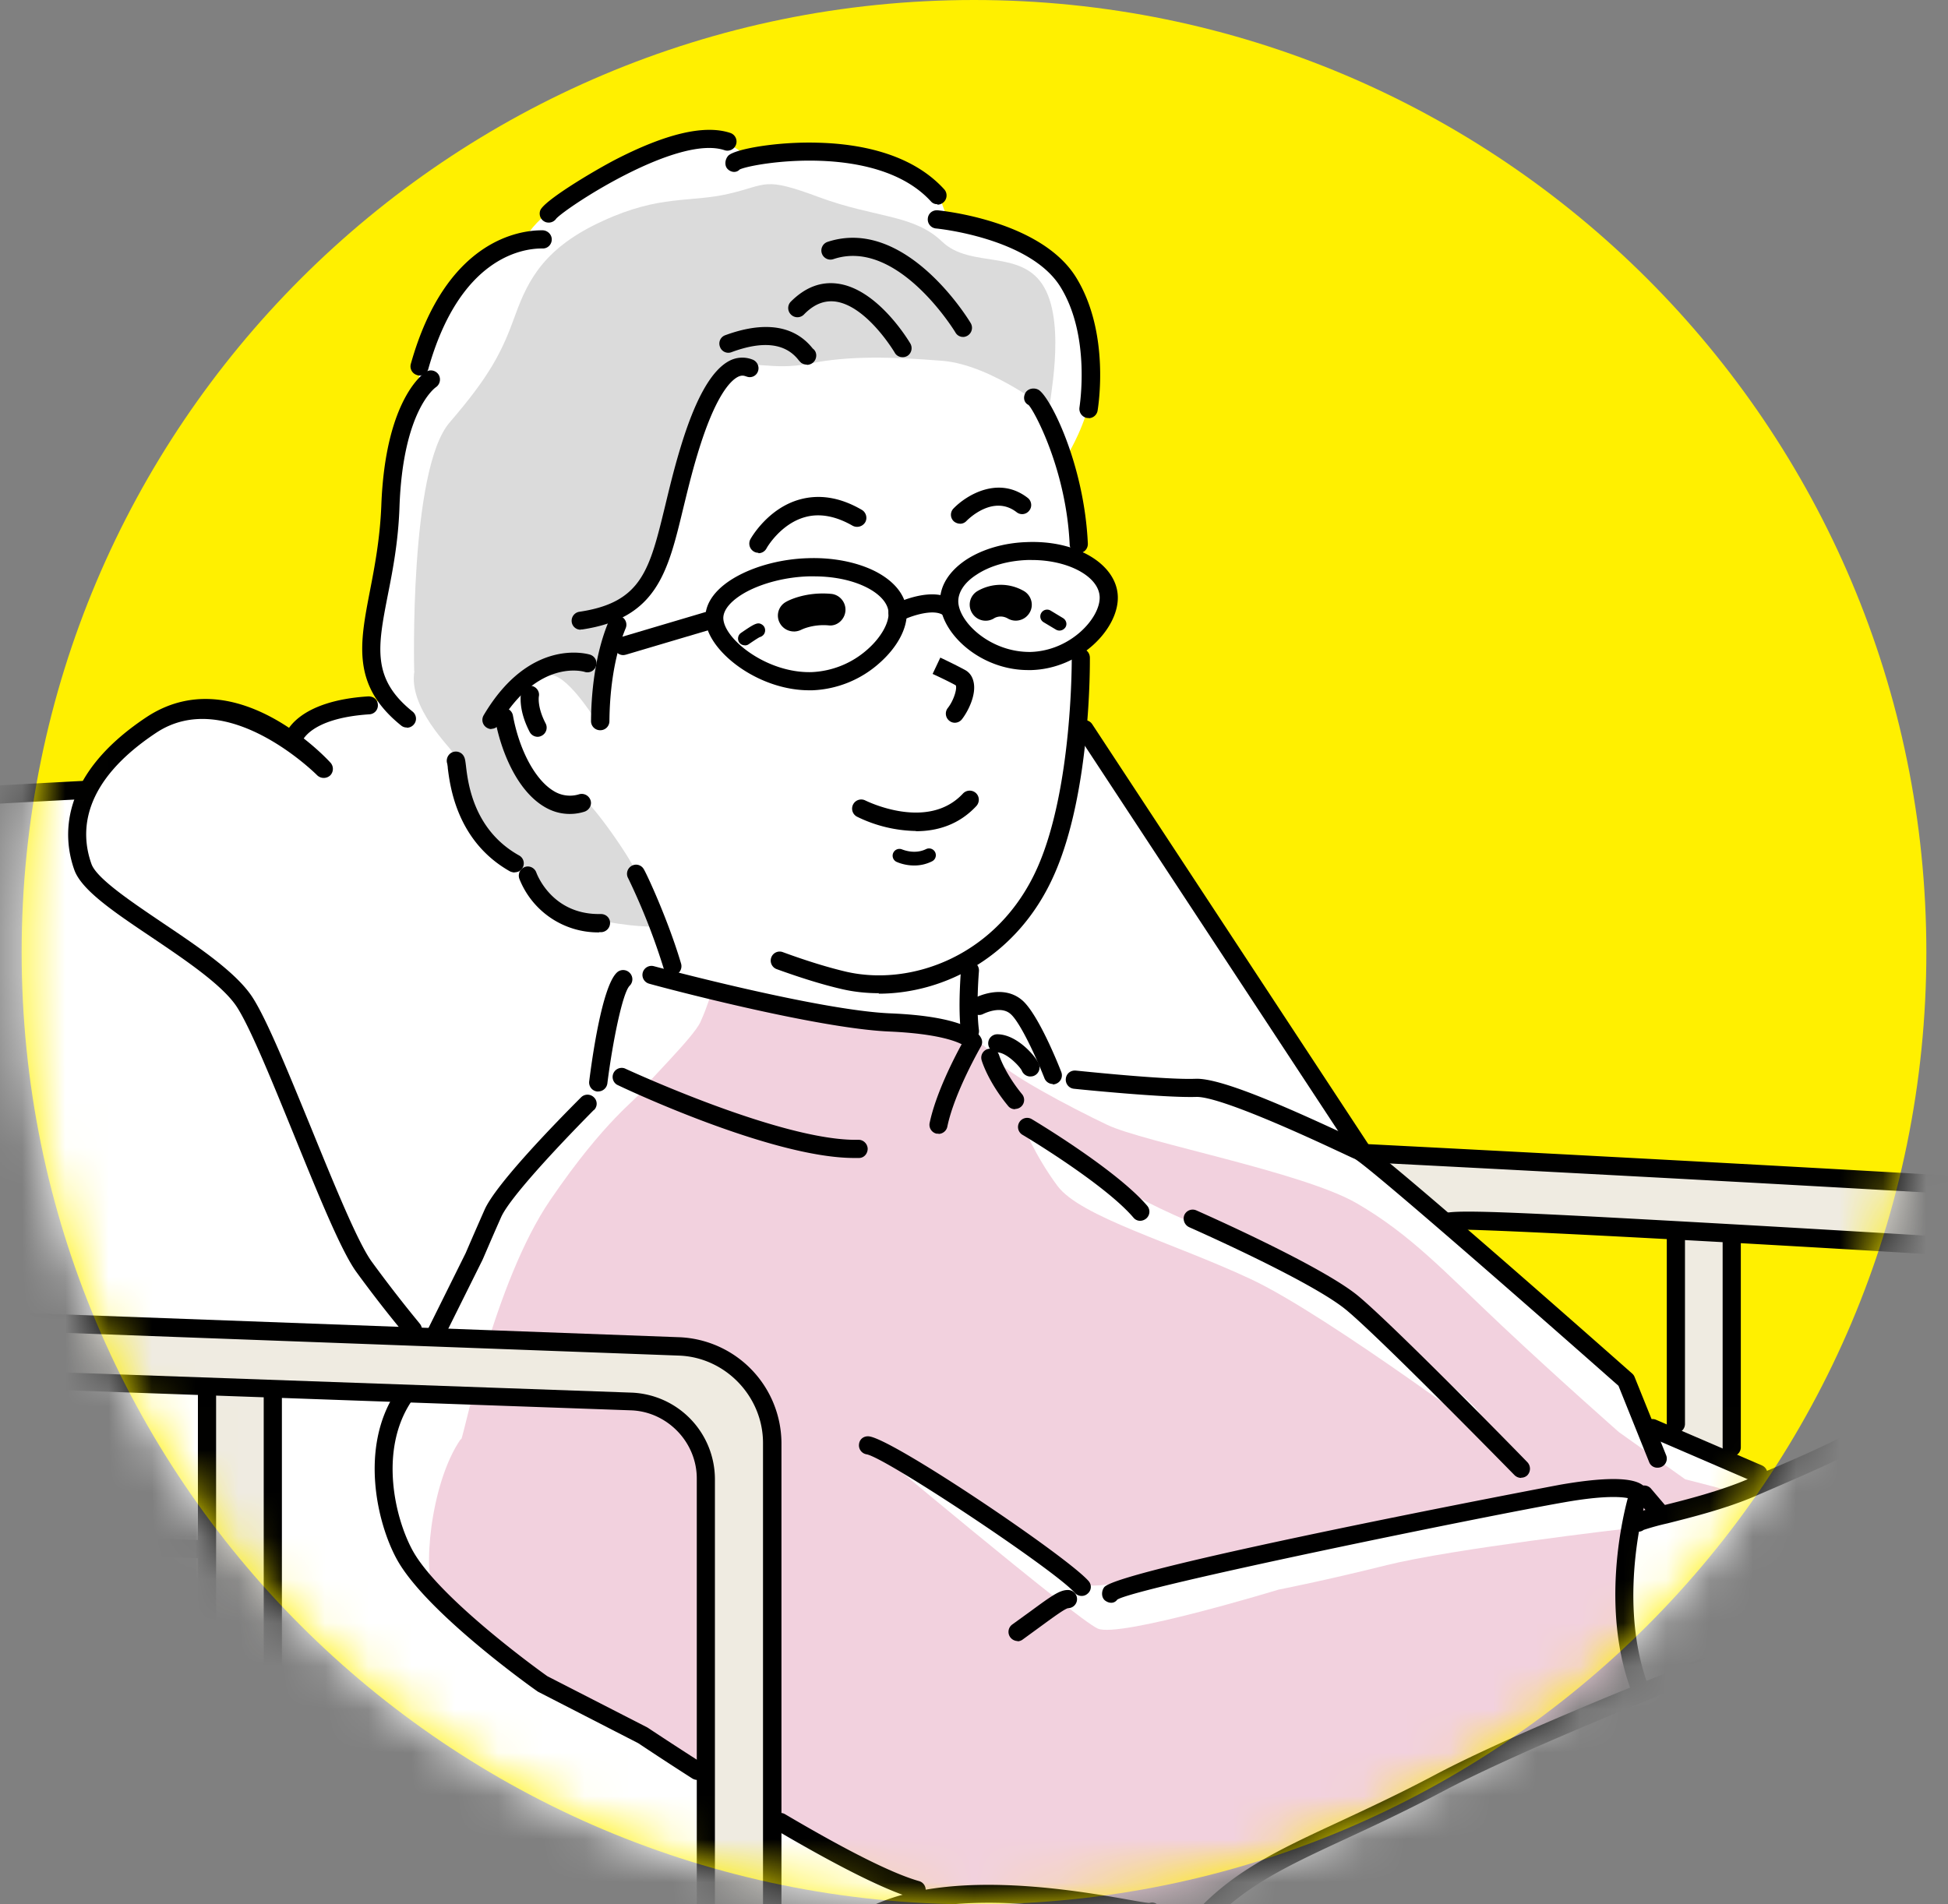 <svg xmlns="http://www.w3.org/2000/svg" width="45" height="44" fill="none"><rect width="100%" height="100%" fill="#808080" stroke="none"/><path fill="#FFF000" d="M44.5 22c0 12.15-9.85 22-22 22S.5 34.15.5 22s9.85-22 22-22 22 9.85 22 22"/><mask id="a" width="45" height="44" x="0" y="0" maskUnits="userSpaceOnUse" style="mask-type:alpha"><path fill="#D9D9D9" d="M44.5 22c0 12.15-9.85 22-22 22S.5 34.15.5 22s9.85-22 22-22 22 9.85 22 22"/></mask><g mask="url(#a)"><path fill="#fff" d="M108.069 33.198c-.425-.886-2.664-.765-2.721-.744-.063.02-11.718 1.552-11.718 1.552L80.863 35.72s-7.828-1.636-8.934-1.955c-1.112-.325-3.613-.163-6.355 0-2.742.162-7.078.728-7.078.728l-3.922-.456c-.996-.063-3.722.273-3.722.273s.063-4.63.063-5.233-1.09-1.363-1.18-1.363-10.318-.755-10.318-.755l-7.791-.241s-.85-1.39-1.211-1.95c-.362-.561-4.54-6.837-4.54-6.837l-.924-1.243.016-1.18.047-.592s.33-.393.53-.802-.063-.635-.2-.818c-.136-.184-.408-.514-.44-1.133-.031-.618-.21-1.709-.21-1.709s.41-.681.514-1.379c.105-.697-.361-2.39-.786-2.952-.425-.56-2.559-1.132-2.559-1.132l-.152-.425s.016-.257-1.059-.739-3.434-.225-3.434-.225-.2-.273-.834-.394c-.634-.12-2.768.876-3.45 1.453-.681.576-.739.739-.739.786s-.346.09-1.09.619c-.74.53-1.133 1.525-1.285 1.83-.152.304-.12.907-.183 1.21-.063.305-.304.577-.514 1.757s-.273 2.512-.514 3.602.33 1.725.33 1.725-.666.031-1.09.152c-.425.12-1.148.697-1.148.697s-1.122-.482-1.636-.603c-.514-.12-.666-.031-1.421.184-.755.21-1.846 1.573-1.846 1.573s-7.565.577-7.775.634c-.21.063-.634-.152-.97.152-.33.304-1.998 2.181-2.328 2.784s.063 1.363.063 1.363l-1.573 2.119.362 1.122s-15.19.85-17.098 1.331c-1.908.483-1.997 1.605-1.997 1.605s-.09 34.798-.09 35.584.21.666.273.876 2.695.21 2.695.21.01.865.068 1.756c.063.886.808.723.808.723l18.98 1.432-.021 1.714s.042.624-.08 1.007c-.12.383-.34 1.048-.707 1.473-.362.425-.928.666-1.07 1.007-.141.34.467 1.006 2.26 1.452s3.57.021 4.116-.404c.545-.424.524-.644.524-.928 0-.283-.382-.424-.807-.744-.425-.325-.828-1.07-.95-1.92-.12-.848-.078-2.5-.078-2.5l61.003 4.902s.042 2.28.078 2.339c.037.057-.141.666-.141.666s-.283 1.048-.504 1.614c-.22.567-.907.603-1.232.886s-.063.645.184.95c.246.303 1.39.807 3.046.97 1.652.162 3.067-.604 3.246-.687s.482-.766.46-.908c-.02-.141-1.048-.849-1.493-1.389-.446-.545-.362-1.615-.362-1.615V75.31s14.381.991 14.381 1.07c0 .078.666.02 1.17.162s.728-.141.728-.141l23.4-6.78s1.232-.22 1.431-.545.042-1.552.042-1.552 5.285-1.253 5.888-1.672c.603-.425.524-1.977.524-1.977l.063-29.01s.184-.765-.241-1.65zm-69.816-.11-.33-.24s-.273-.756-.373-.929-3.114-2.826-3.528-3.198-.325-.503-.325-.503l4.98.22.022 4.729zm10.984 1.825-1.683.493s-.02-.315-.273-.808c-.251-.493-.948-1.017-.948-1.017s-.866-.697-1.128-.807-1.21-.1-1.452.042c-.241.141-2.784 1.41-2.784 1.41l-.95-.524.08-5.196 8.399.587s.666.273.718.566c.053.294.021 5.254.021 5.254m50.317 5.505s-3.36-1.06-3.995-1.06c-.634 0-.996.09-1.148.09s-.97-.755-1.814-.85c-.85-.088-2.873-.849-2.873-.849s15.22-2.6 15.157-2.48.089 4.148.089 4.148l-5.416.996z"/><path fill="#F2F2C7" d="m6.863 51.937-.503-1.049s-.362-.603.603-1.662c.964-1.059 1.662-1.363 3.66-1.452 1.997-.09 7.717-.635 9.442-1.269s3.691-.876 5.175-.634c1.484.24 1.269 0 1.269 0l-1.028 1.331s2.936-1.997 4.75-2.784 1.604-.545 1.814-.786 6.355-2.448 8.441-3.481 9.26-3.78 12.647-4.116c3.387-.33 10.134-.063 11.587.33s5.84 1.332 5.84 1.332.242-.304-1.541-1.028c-1.788-.728-4.147-.907-4.147-.907l-1.002-.697s4.32.162 7.167.467c2.842.304 6.13 1.677 9.396 2.978 3.266 1.3 9.857 1.342 10.313 1.646s2.968 1.3 2.968 1.3L75.499 64.001s-6.291 3.088-8.263 3.66c-1.971.571-3.932.875-5.175.424-1.242-.45-3.266-.482-3.266-.482s-8.593-.425-10.077-.577-7.262-.666-7.959-.875c-.697-.21-2.36-1.39-2.36-1.39l-1.787-.12s-4.63-.818-5.479-1.364c-.85-.545-3.875-1.997-5.264-2.359s-4.478-.85-5.416-.996-6.355-1.998-7.445-2.663c-1.09-.666-3.387-2.24-4.147-3.026s-2.008-2.28-2.008-2.28z"/><path fill="#F2D1DE" d="M10.654 33.256c.068-.1.765-3.633 2.055-5.526s2.019-2.338 2.097-2.501c.079-.163 1.211-1.253 1.374-1.615s.241-.645.241-.645 5.406.886 5.647.886.729.283.928.603 1.735 1.128 2.58 1.531c.843.404 4.519 1.09 5.767 1.814 1.247.724 2.018 1.573 3.35 2.826s2.705 2.46 2.705 2.46l1.531 1.09s1.29.325 1.17.325-1.694.362-1.694.362-.85.403-.85.283-.041 1.976.08 2.5c.12.525.282 1.453.282 1.453s-5.971 2.663-7.424 3.266c-1.452.603-2.459 1.615-2.58 1.898-.12.284-1.53-.162-1.65-.12-.121.042-4.358-.446-4.562-.325-.205.12-1.211-.446-1.211-.446s-6.213-3.833-7.063-4.116-3.109-2.18-3.387-2.5-.12-2.46.603-3.508z"/><path fill="#EDE1CC" d="m-26.697 65.988-2.67-.293s-.24-.362-.24-1.05c0-.686.078-35.258.078-35.258s.2-1.332 1.736-1.694c1.53-.362 17.186-1.332 17.186-1.332L3.97 51.314l-24.72 2.742-4.258.461-1.494 1.453-.194 10.014z"/><path fill="#DBDBDB" d="M9.568 15.514s-.12-4.661.818-5.752c.939-1.09 1.212-1.636 1.516-2.48s.697-1.573 2.029-2.18c1.331-.61 1.997-.415 2.904-.625s.787-.404 2.087.079c1.3.482 2.181.393 2.842 1.027.66.635 1.845.152 2.36 1.06.513.907.088 2.72.12 2.815.031.094-1.3-1.028-2.48-1.122s-2.15-.12-3.057.063-1.363-.12-1.662.152c-.299.273-.818 1.09-1.211 2.574s-.514 1.757-.787 2.27c-.272.514-.755.85-.755 1.028s-.393.907-.393.907l-.089 1.39s-.634-1.06-1.059-1.122-1.243.272-1.269.603.393 1.21.818 1.814c.425.603 1.028.424 1.18.456.152.031 1.18 1.452 1.269 1.814s.393 1.122.393 1.122-.545.031-1.484-.184c-.938-.215-1.725-1.122-1.725-1.122s-1.122-1.09-1.242-1.604c-.121-.514-.21-1.028-.242-1.122-.031-.094-1.027-1.028-.875-1.877z"/><path fill="#EFEBE1" d="m50.81 34.368.063-4.992s.063-1.18-1.211-1.541c-1.274-.362-10.109-.85-10.109-.85l-7.838-.33 1.662 1.694 5.295.21-.062 4.692s1.483.514 1.452.425-.063-5.144-.063-5.144 7.655.425 7.807.362 1.42.273 1.483.85c.063.576-.03 5.206-.03 5.206l1.54-.577z"/><path fill="#FCF3E8" d="M3.093 43.763-9.17 23.226s-1.306 1.274-1.541 1.557c-.236.283-.2.823-.2.823l1.793 3.199 2.38 4.12L3.97 51.314l.755.02-.11-7.418-1.526-.152z"/><path fill="#EFEBE1" d="M17.852 33.22c-.094-1.862-2.301-2.208-2.301-2.208l-40.046-1.463s-1.138-.068-2.35.257c-1.21.325-1.09 2.071-1.09 2.071v4.766s0 14.618-.02 15.923c-.022 1.3.14 2.207.79 2.837.651.629 3.162.602 3.162.602l6.979.577s.016 8.593.073 9.516c.063.923.771.86.834.86s3.057-.876 3.057-.876c.414-.424.026-1.247.026-1.247s-2.255-.163-2.349-.163 0-7.901 0-7.901l20.154 1.578-.068 7.367s-.115 1.604.142 2.438c.256.833 1.441.277 1.441.277s2.255-.65 2.58-.907 0-1.116 0-1.116l-2.464-.278.02-7.624s8.112.65 8.74.719c.63.068 1.626-.142 2.16-.63.536-.487.604-1.86.604-1.86s.02-21.665-.068-23.52zm-42.861 21.296s-1.253-.325-1.453-1.814c-.199-1.489-.078-20.09-.078-20.09s.162-1.495 1.693-1.652l7.87.445.079 23.846-8.111-.73zm9.726-23.116 20.049.807-.079 3.508-20.012-.85.042-3.47zm-.042 23.845c0-.199.078-3.308.078-3.308l19.929 1.007.079 3.79s-20.092-1.29-20.092-1.494zm20.049-3.911-20.05-1.09v-5.852l20.134 1.049c0 .12-.079 5.888-.079 5.888zm0-7.267-20.05-1.211.121-6.412s20.091.807 20.013.807l-.079 6.816zm11.582 11.781c-.079 2.019-1.495 1.694-1.495 1.694l-8.43-.567-.042-24.893s6.978.041 8.473.24c1.494.2 1.53 2.056 1.53 2.056s.042 19.446-.041 21.465z"/><path fill="#fff" d="M23.51 48.393s1.5-1.002 3.004-2.528c1.505-1.525 5.033-3.03 5.783-3.103s4.567-1.06 3.89-.986c-.676.073-6.071 4.666-7.57 5.788-1.5 1.127-4.955 2.103-6.607 2.401-1.651.3-1.914-.162-1.012-.46.902-.3 2.517-1.112 2.517-1.112zM25.14 26.902c.095.22 1.778 1.216 3.555 1.777s5.206 3.618 5.395 3.864.876 1.06.876 1.06-4.273-3.21-6.082-4.054-3.927-1.436-4.457-2.15c-.53-.713-.812-1.436-.812-1.436l1.525.933zM21.491 34.2s2.931 2.338 3.712 2.432c.781.095 7.949-1.808 8.2-1.714.252.094 3.68-.592 4.084-.56.404.03.22.308.22.308l-.157.656s-4.016.466-5.51.839-2.5.566-2.5.566-3.681 1.122-4.18.902-5.395-4.336-5.395-4.336l1.526.901z"/><path fill="#000" d="M15.865 59.372q-.096.002-.183-.006l-41.499-3.25c-1.29-.1-2.338-1.233-2.338-2.528V31.641c0-.629.246-1.211.697-1.646a2.28 2.28 0 0 1 1.673-.635l41.488 1.537a2.46 2.46 0 0 1 2.349 2.438v23.834a2.2 2.2 0 0 1-.698 1.626 2.18 2.18 0 0 1-1.483.576zM-25.88 29.78c-.487 0-.943.183-1.29.519a1.84 1.84 0 0 0-.566 1.342v21.947c0 1.08.876 2.024 1.95 2.108l41.5 3.25c.518.038.99-.12 1.352-.455.362-.336.56-.803.56-1.316V33.34c0-1.075-.87-1.982-1.944-2.019l-41.488-1.536h-.074z"/><path fill="#000" d="M14.722 57.793c-.047 0-.1 0-.146-.005l-39.417-2.962c-1.054-.079-1.909-1.002-1.909-2.056V32.644c0-.514.205-.991.566-1.348.367-.351.86-.545 1.369-.519l39.412 1.4a2.005 2.005 0 0 1 1.918 1.992v21.827c0 .519-.204.99-.571 1.332a1.8 1.8 0 0 1-1.222.477zm-39.605-26.608a1.44 1.44 0 0 0-1.447 1.447V52.76c0 .839.681 1.578 1.52 1.641l39.417 2.962c.388.027.77-.1 1.054-.356a1.37 1.37 0 0 0 .435-1.023V34.159c0-.839-.682-1.542-1.515-1.573l-39.412-1.4z"/><path fill="#000" d="M6.302 56.865a.21.21 0 0 1-.21-.21v-24.4a.21.21 0 0 1 .21-.21.21.21 0 0 1 .21.21v24.4a.21.21 0 0 1-.21.21M4.782 56.865a.21.21 0 0 1-.21-.21v-24.4a.21.21 0 0 1 .21-.21.21.21 0 0 1 .21.21v24.4a.21.21 0 0 1-.21.21"/><path fill="#000" d="M4.724 37.461h-.01l-20.454-.855s-.036 0-.057-.01c-.026-.005-.593-.205-.608-.912-.01-.708.576-.928.603-.939a.14.14 0 0 1 .078-.01l20.453.854c.115 0 .205.105.2.22-.006.116-.11.194-.22.2l-20.407-.855a.55.55 0 0 0-.293.52c.005.345.22.476.299.513l20.416.855c.115 0 .204.104.2.22 0 .11-.1.199-.21.199zM4.724 45.624h-.01l-20.454-1.116s-.036 0-.052-.01c-.026-.011-.592-.205-.608-.913-.01-.708.576-.928.603-.939.026-.01.052-.01.084-.01L4.74 43.753a.21.21 0 0 1 .199.22c-.005.115-.11.194-.22.199l-20.406-1.111a.55.55 0 0 0-.294.519c.005.346.226.477.3.513l20.42 1.112a.21.21 0 0 1 .2.22c-.005.11-.1.2-.21.2zM23.242 48.917a.22.22 0 0 1-.168-.084.214.214 0 0 1 .042-.294c.027-.02 2.774-2.06 4.069-3.827.98-1.337 2.15-1.877 3.765-2.627.64-.299 1.363-.634 2.175-1.064 2.826-1.505 10.14-4.22 10.214-4.247.042-.016 4.566-1.788 8.011-2.669 3.476-.886 14.476 1.563 14.943 1.668a.21.21 0 0 1 .157.251.215.215 0 0 1-.252.158c-.115-.027-11.367-2.538-14.743-1.668-3.419.876-7.917 2.638-7.964 2.653-.079.026-7.367 2.737-10.166 4.226-.824.435-1.552.776-2.197 1.075-1.62.75-2.69 1.248-3.608 2.496-1.336 1.819-4.042 3.832-4.157 3.916a.2.2 0 0 1-.126.042zM50.842 34.153a.21.21 0 0 1-.21-.21v-4.609c.005-.073.11-1.3-1.51-1.473-1.83-.2-17.412-1.001-17.57-1.007a.21.21 0 0 1-.199-.22.214.214 0 0 1 .22-.2c.64.032 15.75.808 17.59 1.008 1.055.115 1.51.624 1.71 1.032.215.446.173.866.173.881v4.588a.21.21 0 0 1-.21.21z"/><path fill="#000" d="M49.347 30.12a.21.21 0 0 1-.21-.209c0-.063-.041-.587-.901-.682-1.143-.125-14.015-.875-14.728-.817a.2.2 0 0 1-.131 0 .21.21 0 0 1-.131-.268c.068-.21.078-.236 7.225.168 3.303.189 7.235.43 7.812.498 1.006.11 1.274.765 1.274 1.096a.21.21 0 0 1-.21.21zM18.13 45.273a.215.215 0 0 1-.199-.136.204.204 0 0 1 .126-.268 44 44 0 0 0 2.202-.886c1.835-.791 4.63-.299 5.82-.089.204.037.42.074.472.074.115-.037.21.026.246.136s-.042.23-.152.267c-.084.026-.173.016-.634-.068-1.16-.204-3.864-.681-5.584.063-.755.325-1.505.63-2.218.897a.2.2 0 0 1-.073.015zM-4.829 30.472a.2.2 0 0 1-.178-.105L-9.25 23.28c-.057-.095-.576-.965-.246-1.578.267-.493 1.919-2.732 2.742-3.005.734-.241 7.875-.613 8.688-.655.12 0 .215.084.22.2a.21.21 0 0 1-.2.22c-3.166.162-8.063.46-8.577.634-.64.21-2.207 2.249-2.506 2.805-.184.34.11.954.236 1.164l4.241 7.093a.213.213 0 0 1-.183.32zM3.072 43.674a.2.2 0 0 1-.178-.105l-3.78-6.318a.213.213 0 0 1 .073-.288c.1-.063.231-.026.289.073l3.78 6.318a.213.213 0 0 1-.184.32"/><path fill="#000" d="M9.527 30.923a.21.21 0 0 1-.158-.073c0-.006-.498-.583-1.138-1.463-.35-.483-.88-1.788-1.441-3.167-.488-1.195-.986-2.428-1.306-2.936-.32-.509-1.2-1.101-1.976-1.625-.876-.588-1.631-1.096-1.794-1.568-.256-.729-.377-2.155 1.657-3.513 2.035-1.358 4.168.939 4.258 1.038a.214.214 0 0 1 0 .299.22.22 0 0 1-.3 0c-.02-.021-2.08-2.081-3.727-.98-1.71 1.137-1.757 2.275-1.49 3.025.116.335.924.875 1.637 1.358.85.571 1.73 1.164 2.097 1.746.34.54.823 1.735 1.342 2.999.53 1.3 1.075 2.637 1.395 3.082.634.87 1.117 1.437 1.117 1.442.073.09.062.22-.021.294a.23.23 0 0 1-.137.052zM13.82 25.219h-.026a.21.21 0 0 1-.183-.236c.063-.504.293-2.171.634-2.507a.21.21 0 0 1 .3 0 .21.21 0 0 1 0 .3c-.163.162-.394 1.3-.515 2.259a.214.214 0 0 1-.21.183M21.68 26.194h-.042a.21.21 0 0 1-.163-.247c.142-.676.556-1.483.74-1.82-.163-.083-.603-.245-1.657-.293-1.71-.068-5.406-1.059-5.563-1.106a.21.21 0 0 1-.147-.257.21.21 0 0 1 .257-.147c.037.01 3.807 1.023 5.469 1.09 1.693.07 2.029.446 2.086.562a.2.2 0 0 1 0 .204c-.005.01-.613 1.06-.776 1.851-.02.1-.11.168-.204.168zM23.803 24.873a.215.215 0 0 1-.199-.137c-.052-.105-.357-.42-.566-.42a.21.21 0 0 1-.21-.209.21.21 0 0 1 .21-.21c.461 0 .907.53.965.698a.21.21 0 0 1-.132.267q-.029.009-.068.01"/><path fill="#000" d="M24.322 25.046a.21.21 0 0 1-.194-.132c-.183-.466-.555-1.284-.78-1.483-.232-.21-.625-.006-.63-.006a.206.206 0 0 1-.283-.084.21.21 0 0 1 .084-.283c.026-.015.655-.34 1.106.063.372.336.839 1.51.891 1.647.042.11-.01.23-.12.272a.2.2 0 0 1-.079.016zM19.73 26.755c-1.904 0-5.333-1.62-5.48-1.694a.21.21 0 0 1 .178-.377c.037.015 3.64 1.693 5.401 1.651h.005c.11 0 .205.09.21.205 0 .115-.084.215-.2.215zM24.983 36.874a.21.21 0 0 1-.157-.074c-.457-.524-4.368-3.125-4.808-3.198a.21.21 0 0 1-.173-.241c.015-.115.115-.189.236-.173.587.084 4.566 2.773 5.064 3.34.08.089.069.22-.02.293a.2.2 0 0 1-.137.053zM21.177 43.878s-.037 0-.058-.01c-.65-.189-1.725-.724-3.198-1.589a.21.21 0 0 1-.074-.288.21.21 0 0 1 .288-.074c1.442.85 2.486 1.374 3.1 1.547a.21.21 0 0 1 .14.262.21.21 0 0 1-.198.152M16.112 41.126a.24.24 0 0 1-.116-.032 81 81 0 0 1-1.253-.818l-2.317-1.19c-.131-.089-2.611-1.856-3.266-3.072-.457-.844-.845-2.559-.032-3.822a.206.206 0 0 1 .288-.063c.1.063.126.194.063.288-.713 1.112-.361 2.643.048 3.398.613 1.132 3.093 2.899 3.12 2.915l2.311 1.185s.525.35 1.264.823c.1.063.126.194.063.288a.21.21 0 0 1-.178.094zM10.067 31.028a.21.21 0 0 1-.189-.304l.88-1.773s.163-.382.436-1c.262-.593 1.646-2.014 2.228-2.596a.21.21 0 0 1 .299 0 .203.203 0 0 1 0 .293h-.005c-.907.918-1.95 2.045-2.14 2.475-.277.624-.435 1.007-.44 1.007l-.886 1.782a.21.21 0 0 1-.189.116zM37.844 39.102a.21.21 0 0 1-.2-.142c-.623-1.808-.198-3.759-.041-4.346-.163-.031-.556-.063-1.453.094-1.813.315-9.867 1.961-10.339 2.25-.068.094-.183.094-.278.026-.094-.068-.094-.22-.026-.31.32-.43 10.465-2.359 10.565-2.375 1.164-.199 1.825-.162 1.96.116a.2.2 0 0 1 .011.157c-.005.021-.692 2.275-.01 4.257a.21.21 0 0 1-.131.268.3.3 0 0 1-.069.01zM23.447 25.628a.2.2 0 0 1-.163-.08c-.461-.56-.603-1.032-.608-1.053a.207.207 0 0 1 .142-.257.215.215 0 0 1 .262.142s.126.409.53.901a.208.208 0 0 1-.158.341zM38.29 33.911a.2.2 0 0 1-.194-.13l-.708-1.762c-2.302-2.035-5.794-5.086-6.092-5.243-.053-.021-.205-.095-.42-.194-.74-.346-2.68-1.238-3.23-1.238-.734.026-2.747-.178-2.836-.188a.21.21 0 0 1-.189-.231c.01-.116.11-.2.23-.189.022 0 2.072.22 2.774.189.567-.016 1.977.598 3.43 1.274.204.094.345.162.408.189.325.13 4.86 4.126 6.24 5.347a.2.2 0 0 1 .057.08l.729 1.808a.21.21 0 0 1-.194.288zM35.139 34.147a.22.22 0 0 1-.152-.063c-.032-.031-3.062-3.13-3.88-3.811-.802-.671-3.607-1.904-3.639-1.92a.22.22 0 0 1-.11-.277.21.21 0 0 1 .278-.11c.115.052 2.889 1.274 3.738 1.976.834.692 3.786 3.712 3.911 3.844a.22.22 0 0 1 0 .298.2.2 0 0 1-.146.058z"/><path fill="#000" d="M37.85 35.385a.21.21 0 0 1-.169-.09.22.22 0 0 1 .048-.298c.084-.063.23-.1.692-.215.53-.131 1.326-.336 1.96-.608l.462-.2c.891-.382 1.735-.744 2.338-1.148.698-.461 1.427-.356 1.82-.299q.093.014.162.021c.362.037 1.563 1.117 2.244 1.762.084.078.09.21.01.299a.214.214 0 0 1-.298.01c-.802-.755-1.793-1.599-2.003-1.651-.047 0-.105-.01-.173-.021-.383-.058-.965-.142-1.526.236-.64.424-1.5.791-2.406 1.185l-.462.199c-.665.288-1.483.493-2.023.629a6 6 0 0 0-.556.152.2.2 0 0 1-.12.042z"/><path fill="#000" d="M40.618 34.263a.2.2 0 0 1-.084-.016l-2.444-1.054a.21.21 0 0 1-.11-.278.21.21 0 0 1 .278-.11l2.444 1.054a.21.21 0 0 1 .11.278.21.21 0 0 1-.194.126M31.442 26.77a.2.2 0 0 1-.173-.094l-6.386-9.715a.21.21 0 0 1 .058-.289.21.21 0 0 1 .288.058l6.386 9.715a.21.21 0 0 1-.057.289.23.23 0 0 1-.116.036M13.16 18.806q-.315 0-.598-.173c-.629-.382-.996-1.295-1.127-2.023a.21.21 0 0 1 .168-.247.21.21 0 0 1 .246.168c.147.802.514 1.484.933 1.74a.71.71 0 0 0 .598.08.215.215 0 0 1 .262.14c.037.11-.031.226-.141.263a1.1 1.1 0 0 1-.341.052"/><path fill="#000" d="M20.306 22.948c-.293 0-.582-.031-.854-.094-.436-.1-.944-.257-1.51-.462a.21.21 0 0 1-.126-.267.206.206 0 0 1 .267-.126c.545.2 1.038.352 1.458.451 1.515.352 3.528-.367 4.43-2.417.808-1.835.787-4.802.787-4.834 0-.115.089-.21.21-.21.125-.005.209.095.209.21 0 .126.026 3.094-.823 5.007-.834 1.893-2.538 2.753-4.058 2.753zM22.251 7.785a.2.2 0 0 1-.178-.1c-.01-.02-1.337-2.196-2.82-1.698a.21.21 0 0 1-.137-.398c1.798-.593 3.25 1.777 3.308 1.877a.212.212 0 0 1-.183.32zM20.846 8.252a.2.2 0 0 1-.178-.105c-.005-.01-.645-1.085-1.374-1.18-.257-.03-.493.063-.723.3a.21.21 0 0 1-.3 0 .21.21 0 0 1 0-.3c.326-.324.682-.466 1.076-.414.933.121 1.651 1.332 1.683 1.385.057.1.026.23-.074.288a.2.2 0 0 1-.105.026zM13.412 14.549a.204.204 0 0 1-.205-.178.21.21 0 0 1 .178-.236c1.442-.215 1.62-.965 1.982-2.454.095-.393.2-.834.346-1.316.346-1.153.724-1.814 1.138-2.029a.64.64 0 0 1 .524-.031c.11.036.173.157.137.267a.2.2 0 0 1-.257.131l-.016-.005c-.047-.016-.1-.037-.194.01-.173.09-.524.435-.928 1.772-.142.467-.246.907-.34 1.29-.352 1.458-.609 2.517-2.329 2.774h-.031zM25.145 9.657h-.036a.215.215 0 0 1-.173-.24c0-.017.272-1.642-.44-2.79-.703-1.133-2.853-1.348-2.874-1.348a.21.21 0 0 1-.189-.23c.01-.116.105-.2.231-.19.094.011 2.38.237 3.193 1.548.797 1.29.509 3.01.498 3.082a.21.21 0 0 1-.204.173zM12.678 5.143s-.042 0-.069-.01a.21.21 0 0 1-.13-.268c.073-.215 1.148-.865 1.703-1.159 1.19-.618 2.092-.833 2.69-.634a.21.21 0 0 1-.136.398c-1.08-.361-3.607 1.29-3.885 1.579a.21.21 0 0 1-.173.094M21.654 4.718a.19.19 0 0 1-.152-.068c-1.254-1.368-4.116-.88-4.415-.734-.079.084-.2.068-.278-.01-.079-.079-.063-.226.016-.31.152-.152 1.122-.325 2.055-.299.907.021 2.15.22 2.93 1.075a.213.213 0 0 1-.152.357zM9.694 8.677s-.036 0-.057-.01a.21.21 0 0 1-.147-.258c.802-2.857 2.5-3.088 3.025-3.088h.016c.115 0 .215.095.215.21s-.09.21-.205.21h-.026c-.45 0-1.898.21-2.621 2.784a.206.206 0 0 1-.2.152"/><path fill="#000" d="M9.395 16.809a.2.2 0 0 1-.13-.047c-1.144-.923-.955-1.888-.719-3.11.11-.566.23-1.2.262-1.955.09-2.512 1.002-3.088 1.038-3.11a.213.213 0 0 1 .289.074c.057.1.026.226-.069.288-.02.016-.76.54-.838 2.769-.027.786-.152 1.442-.268 2.024-.236 1.21-.377 1.94.572 2.7.089.073.105.204.031.293a.21.21 0 0 1-.162.079zM24.92 12.782a.21.21 0 0 1-.21-.2c-.078-1.735-.823-3.098-.949-3.224-.104-.052-.13-.167-.078-.272s.194-.137.299-.084c.262.13 1.064 1.704 1.148 3.56a.214.214 0 0 1-.2.22zM13.863 16.872a.21.21 0 0 1-.21-.215c.005-.619.084-1.526.409-2.302a.22.22 0 0 1 .278-.115.21.21 0 0 1 .115.272c-.299.719-.372 1.568-.377 2.15a.21.21 0 0 1-.21.21z"/><path fill="#000" d="M11.351 16.845a.2.2 0 0 1-.105-.031.21.21 0 0 1-.073-.288c1.07-1.81 2.406-1.416 2.459-1.4.11.036.173.152.136.262a.206.206 0 0 1-.262.136c-.047-.015-1.085-.299-1.977 1.211a.21.21 0 0 1-.178.105z"/><path fill="#000" d="M12.42 17.024a.21.21 0 0 1-.183-.11c-.273-.525-.204-.87-.2-.907a.21.21 0 0 1 .253-.158c.11.027.183.137.157.247 0 .01-.037.246.157.618a.21.21 0 0 1-.089.284.2.2 0 0 1-.1.026zM17.517 12.772a.2.2 0 0 1-.1-.027.214.214 0 0 1-.084-.283c.016-.031.404-.718 1.143-.922.457-.126.939-.048 1.432.24.1.058.136.19.078.289a.22.22 0 0 1-.288.079c-.393-.226-.765-.294-1.101-.2-.572.158-.891.719-.891.724a.21.21 0 0 1-.184.11zM22.178 12.1a.23.23 0 0 1-.147-.057.207.207 0 0 1-.005-.294c.299-.31 1.043-.765 1.714-.246.09.068.11.204.037.293a.205.205 0 0 1-.294.037c-.545-.42-1.132.178-1.158.205a.2.2 0 0 1-.152.063zM18.34 14.59a.37.37 0 0 1-.325-.193.36.36 0 0 1 .147-.493c.042-.026.445-.236 1.033-.183.199.015.35.194.335.393-.015.2-.194.362-.393.335-.367-.031-.624.1-.624.1a.4.4 0 0 1-.168.042zM23.462 14.34a.36.36 0 0 1-.178-.048c-.173-.1-.314-.01-.314-.01a.366.366 0 0 1-.509-.11.366.366 0 0 1 .11-.51 1.07 1.07 0 0 1 1.075-.01c.178.1.241.325.142.498a.37.37 0 0 1-.32.19zM22.057 16.699a.2.2 0 0 1-.13-.048.21.21 0 0 1-.032-.293c.141-.178.22-.456.183-.524-.22-.121-.534-.263-.534-.263l.178-.377s.325.152.566.283c.11.058.178.157.204.288.063.3-.136.682-.272.855a.21.21 0 0 1-.163.079M21.156 19.2a3.2 3.2 0 0 1-1.358-.33.21.21 0 0 1-.09-.284.21.21 0 0 1 .284-.09c.015.006 1.436.72 2.254-.162a.214.214 0 0 1 .299-.01c.084.079.089.21.01.299-.414.445-.922.582-1.394.582zM17.208 14.91c-.048 0-.1-.02-.132-.067a.16.16 0 0 1 .042-.22c.315-.216.388-.257.488-.19.073.048.09.147.042.22a.18.18 0 0 1-.1.069c-.042.021-.162.1-.251.162a.14.14 0 0 1-.09.027M24.48 14.57a.17.17 0 0 1-.084-.021l-.289-.173a.155.155 0 0 1-.052-.215.156.156 0 0 1 .215-.053l.288.174c.074.047.1.141.053.214a.17.17 0 0 1-.137.074z"/><path fill="#000" d="M18.691 15.949c-1.195 0-2.37-.923-2.396-1.652-.016-.377.262-.734.766-1.001.445-.236 1.027-.383 1.604-.399.572-.02 1.127.09 1.547.3.461.235.723.57.734.948.015.378-.22.813-.63 1.175a2.47 2.47 0 0 1-1.546.629zm.11-2.632h-.125c-.514.016-1.033.147-1.421.351-.352.189-.55.414-.546.619.016.482 1.012 1.274 2.045 1.242a2.07 2.07 0 0 0 1.285-.524c.304-.267.498-.603.487-.844-.005-.215-.194-.43-.503-.587-.33-.168-.76-.257-1.216-.257zM23.75 15.482c-1.1 0-2.007-.839-2.033-1.562-.016-.372.204-.724.608-.991.372-.241.87-.388 1.4-.404 1.153-.047 2.07.514 2.097 1.253.026.74-.855 1.667-1.992 1.704h-.079m.08-2.543h-.095c-.456.016-.875.137-1.18.341-.277.178-.424.404-.419.624.016.477.75 1.175 1.678 1.159.928-.032 1.604-.792 1.588-1.269-.015-.472-.723-.855-1.567-.855z"/><path fill="#000" d="M14.397 15.136a.206.206 0 0 1-.199-.152.215.215 0 0 1 .142-.262l1.945-.577a.215.215 0 0 1 .262.142.215.215 0 0 1-.142.262l-1.945.577s-.042.01-.058.01zM20.736 14.366a.21.21 0 0 1-.094-.399c.094-.047.949-.461 1.426-.063a.208.208 0 1 1-.267.32c-.21-.173-.745 0-.97.115a.2.2 0 0 1-.095.021zM18.639 8.425a.24.24 0 0 1-.131-.042.5.5 0 0 1-.068-.073c-.305-.383-.824-.44-1.542-.173a.204.204 0 0 1-.267-.126.204.204 0 0 1 .126-.267c.629-.231 1.483-.367 2.018.309.095.068.105.2.037.293a.22.22 0 0 1-.168.084zM21.114 19.997c-.226 0-.394-.08-.404-.084a.157.157 0 0 1 .136-.284c.01 0 .278.121.546-.01a.157.157 0 1 1 .136.283.9.9 0 0 1-.414.095M11.886 20.159a.3.3 0 0 1-.105-.026c-1.227-.692-1.384-1.966-1.437-2.386 0-.042-.01-.073-.01-.094a.216.216 0 0 1 .079-.252.21.21 0 0 1 .293.058c.037.058.042.11.058.236.047.404.178 1.484 1.227 2.07a.207.207 0 0 1-.105.389zM15.535 22.54a.206.206 0 0 1-.2-.153 15 15 0 0 0-.822-2.092.21.21 0 0 1 .068-.283.204.204 0 0 1 .283.058c.063.089.577 1.2.87 2.197a.215.215 0 0 1-.199.272"/><path fill="#000" d="M13.842 21.543a1.955 1.955 0 0 1-1.846-1.242.215.215 0 0 1 .126-.268c.11-.042.23.021.267.126.016.042.357.96 1.447.96h.047c.116 0 .21.089.21.204s-.089.21-.204.215h-.053zM22.409 24.034a.214.214 0 0 1-.21-.184c-.074-.587 0-1.41 0-1.447.01-.115.1-.204.225-.189.116.01.2.11.19.226 0 .01-.07.818 0 1.358a.21.21 0 0 1-.184.236h-.027zM6.763 17.349c-.115 0-.21-.1-.21-.215 0-.241.363-.944 1.956-1.044.131 0 .215.079.22.194a.206.206 0 0 1-.193.22c-1.39.09-1.563.635-1.563.64a.206.206 0 0 1-.21.205M26.34 28.207a.2.2 0 0 1-.156-.073c-.666-.782-2.543-1.904-2.564-1.914a.21.21 0 0 1-.074-.288.21.21 0 0 1 .289-.074c.078.047 1.955 1.17 2.668 2.003.074.09.063.22-.026.294a.23.23 0 0 1-.136.052M23.51 37.917a.22.22 0 0 1-.173-.089.21.21 0 0 1 .047-.294l.42-.304c.492-.361.676-.493.864-.493a.21.21 0 0 1 .005.42c-.078.016-.33.2-.623.414l-.425.31a.2.2 0 0 1-.12.041zM38.337 35.16a.2.2 0 0 1-.158-.074l-.356-.42a.21.21 0 0 1 .021-.293.21.21 0 0 1 .294.02l.356.42c.074.09.063.22-.02.294a.23.23 0 0 1-.137.052M40.004 33.65a.21.21 0 0 1-.21-.21v-4.808a.21.21 0 0 1 .21-.21.21.21 0 0 1 .21.21v4.808a.21.21 0 0 1-.21.21M38.714 33.11a.21.21 0 0 1-.21-.21v-4.462a.21.21 0 0 1 .21-.21.21.21 0 0 1 .21.21V32.9a.21.21 0 0 1-.21.21"/></g></svg>